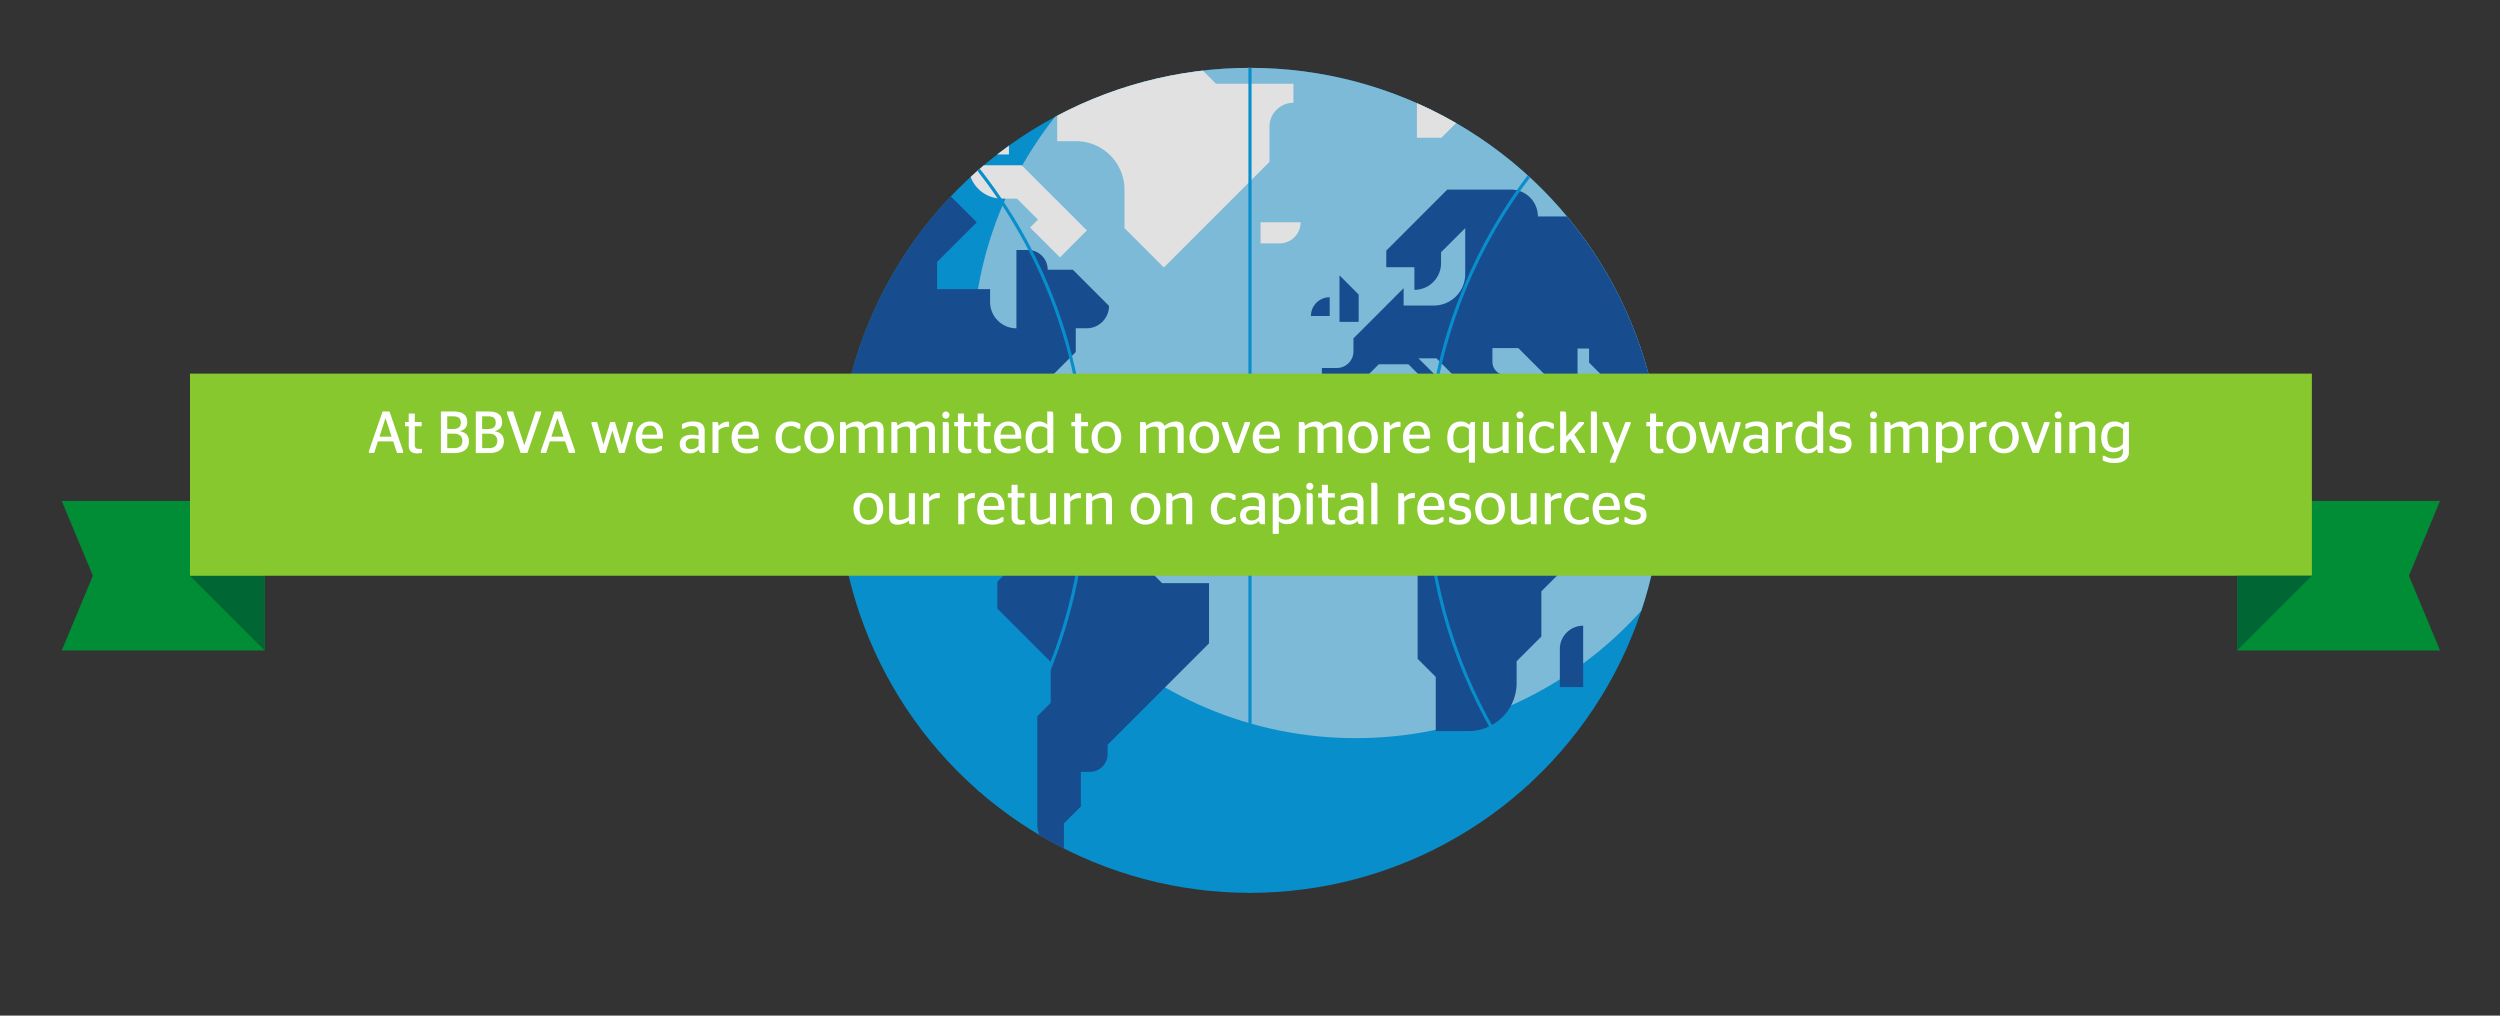 <svg xmlns="http://www.w3.org/2000/svg" xmlns:xlink="http://www.w3.org/1999/xlink" viewBox="0 0 1600 650" width="1600" height="650"><rect x="0" y="0" width="1600" height="650" fill="#333333" stroke="none"/><defs><style>.cls-1,.cls-10{fill:none;}.cls-2{isolation:isolate;}.cls-3{fill:#008d36;}.cls-4{opacity:0.85;mix-blend-mode:multiply;}.cls-5{clip-path:url(#clip-path);}.cls-6{fill:#009ee5;}.cls-7{fill:#8ad1f3;}.cls-8{fill:#12509f;}.cls-9{fill:#fff;}.cls-10{stroke:#009ee5;stroke-miterlimit:10;stroke-width:2.03px;}.cls-11{fill:#063;}.cls-12{fill:#86c82d;}</style><clipPath id="clip-path"><circle class="cls-1" cx="799.99" cy="307.43" r="263.99"/></clipPath></defs><title>globe-en-03_ENG</title><g class="cls-2"><g id="Capa_1" data-name="Capa 1"><polygon class="cls-3" points="1561.63 416.31 1431.75 416.31 1431.75 320.61 1561.63 320.61 1541.7 368.46 1561.63 416.31"/><polygon class="cls-3" points="39.52 320.61 169.4 320.61 169.4 416.31 39.52 416.31 59.45 368.46 39.52 320.61"/><g class="cls-4"><g class="cls-5"><rect class="cls-6" x="507.06" y="29.63" width="610.6" height="564.47"/><path class="cls-7" d="M1113.13,227c0,135.53-109.87,245.41-245.41,245.41S622.33,362.56,622.33,227,732.2-18.38,867.72-18.38,1113.13,91.49,1113.13,227Z"/><path class="cls-8" d="M680.74,494h16.72a11.41,11.41,0,0,0,11.41-11.41v-8.09H680.74V494Z"/><polygon class="cls-8" points="628.48 306.02 634.32 300.19 658.86 300.19 658.86 306.02 628.48 306.02"/><path class="cls-8" d="M743.76,373.22L722,351.45H707.48l-14-14H647.4A17.43,17.43,0,0,1,630,320H619.65V308.2H605.9a14.42,14.42,0,1,1,0-28.83h27.76v5.58h0a7.83,7.83,0,0,0,7.82,7.81V272.31l47-47v-15.2h6.95a14.35,14.35,0,0,0,14.34-14v-0.33l-23.14-23.13H670.52A12.61,12.61,0,0,0,657.89,160h-7.38v50.12a16.85,16.85,0,0,1-16.85-16.86h0v-8.21h-33.9V167.64l25.37-25.38-24.56-24.57-17.77,17.77H516.22l-16.79-16.79h-76a22.06,22.06,0,0,0-22.06,22.06h0v32.39h68.05l-3.17-.23A49.73,49.73,0,0,1,516,222.61h0v31.15l67.75,67.75h25.56l22.07,22.05,19.14-.07v0.4h-0.21v16.34l-12,12.07v17.16l34.13,34.15v26.24l-8.55,8.55v70.18a17,17,0,0,0,17,16.21V527l10.87-10.86V482.18l17.24-5.66,64.78-64.79V373.22H743.76Z"/><path class="cls-8" d="M1244.38,267.26v-7.19h9.32A17.09,17.09,0,0,0,1270.77,243v-13.3H1278V243a24.28,24.28,0,0,1-24.25,24.26h-9.32Z"/><path class="cls-8" d="M1013.23,400.45v39.29H998.3V415.38h0A14.94,14.94,0,0,1,1013.23,400.45Z"/><path class="cls-8" d="M1291.47,499.56a4.4,4.4,0,0,0,4.39-4.41V490H1287v5.19A4.41,4.41,0,0,0,1291.47,499.56Z"/><path class="cls-8" d="M1105.64,348.65a4.41,4.41,0,0,0,4.41-4.41V339h-8.81v5.2A4.41,4.41,0,0,0,1105.64,348.65Z"/><polygon class="cls-8" points="1345.72 509.51 1357.4 509.51 1383.3 483.61 1370.94 471.25 1370.94 484.3 1345.72 509.51"/><polygon class="cls-8" points="1142.58 352.44 1150.88 352.44 1175.87 377.43 1171.71 381.58 1142.58 352.44"/><path class="cls-8" d="M1207.31,345.41l-20.69,20.68v10.73h8a12.72,12.72,0,0,0,12.72-12.73h0V345.41Z"/><polygon class="cls-8" points="857.28 206.01 869.55 206.01 869.55 188.51 857.28 176.22 857.28 206.01"/><path class="cls-8" d="M851,190.23v12H839A12,12,0,0,1,851,190.23Z"/><path class="cls-8" d="M1232.94,336.66v12h-12A12,12,0,0,1,1232.94,336.66Z"/><polygon class="cls-8" points="1247.25 370 1272.82 370 1299.92 397.12 1283.12 397.12 1265.08 379.06 1256.29 379.06 1247.25 370"/><rect class="cls-8" x="1212.66" y="370" width="9.57" height="12.9"/><polygon class="cls-8" points="1215.18 330.18 1215.18 313.84 1231.52 330.18 1215.18 330.18"/><rect class="cls-8" x="1278.76" y="193.73" width="6.39" height="22.65"/><path class="cls-9" d="M709.13,40.32L676.6,72.84V90.36h12.06a31,31,0,0,1,31,31h0V146l25.2,25.21,67.6-67.59V81.12h0a15.33,15.33,0,0,1,15.33-15.33V53.6H778.23L764.7,40.08H709.13"/><path class="cls-9" d="M619.86,105.76h34l41.74,41.73-17.22,17.25-19.14-19.13,5.06-5.06L650.85,127.1h-9.66A21.33,21.33,0,0,1,619.86,105.76Z"/><polygon class="cls-9" points="574.2 129.15 535.93 129.15 515.23 108.45 515.23 100.13 541.6 100.13 549.31 107.85 574.2 107.85 574.2 129.15"/><path class="cls-9" d="M608.59,98.84V88h15.29V65h0a10.25,10.25,0,0,1-10.24-10.25V46.36h75.45L661.5,73.93H645.73V98.84H608.59Z"/><path class="cls-9" d="M589.42,95.49H574.2V71.85a15.22,15.22,0,0,1,15.22,15.22h0v8.42Z"/><polygon class="cls-9" points="557.21 96.09 550.88 96.09 536.24 81.45 556.63 81.45 556.49 96.09 557.21 96.09"/><polygon class="cls-9" points="600.18 58.17 614.59 72.56 614.59 79.91 602.47 79.91 587.45 64.9 587.45 58.17 600.18 58.17"/><path class="cls-9" d="M1030.17,119.92h-7a34.55,34.55,0,0,1,34.51-34.53h11.54v7h-11.54A27.59,27.59,0,0,0,1030.17,119.92Z"/><path class="cls-9" d="M832.42,142.23H806.77v13.55h12.09A13.56,13.56,0,0,0,832.42,142.23Z"/><path class="cls-9" d="M1010.17,68.85a4.4,4.4,0,0,0,4.41-4.41v-5.2h-8.81v5.2A4.4,4.4,0,0,0,1010.17,68.85Z"/><polygon class="cls-9" points="1264.04 91.33 1264.04 98.39 1305.43 98.39 1298.37 91.33 1264.04 91.33"/><path class="cls-9" d="M906.83,64h39.8L922.52,88.15H906.83V64Z"/><polygon class="cls-9" points="1135.86 58.97 1148.47 58.97 1168.26 79.48 1156.37 79.48 1135.86 58.97"/><polygon class="cls-8" points="1202.89 300.62 1202.89 300.62 1202.27 301.22 1202.89 300.62"/><path class="cls-8" d="M1328.81,128.48l-11.32-11.32h-97.72l-30.06-30h-56l-24.77,24.77h-44.52l-26.58,26.59H984.24a17.18,17.18,0,0,0-17.18-17.18H926.27l-39.06,39.06V171h18v14.5a17.07,17.07,0,0,0,17.06-17.07v-7L937.74,146v29.47a20.09,20.09,0,0,1-20.08,20.07H898.32V184.44l-32.1,32.12v8.3a10.66,10.66,0,0,1-10.66,10.65H846v20.42h17.4a8.58,8.58,0,0,0,8.59-8.57v-3.79l10.45-10.46h18.92l16.35,16.34,5.11-5.11-15-15h11.5l10.89,10.9v12.33h18.09l5.29,5.28h18.14A15.84,15.84,0,0,1,955.83,273H902.9V260.72H861l-37.91,37.9v17A37.41,37.41,0,0,0,860.55,353h46.73v68.63l11.6,11.6v34.64h21a30.75,30.75,0,0,0,30.76-30.76V423.21l15.83-15.83V378.45l31.79-31.81V334.5h-23l-15.07-15.07V301.6l-15.43-15.44h8.92l15.6,15.62v17.51l8.43,8.42h15l22.76-22.76-23.12-23.12h15.58v0a12.05,12.05,0,0,0,12,12.05h15.86l40.69,40.69H1105V320.44l18.13-18.11h7.06A11.87,11.87,0,0,1,1142,314.19v8h10.53v25.6l16,16-0.06-9-7.78-7.77V331.25l12.44,12.41-0.44-.43,5.64-5.65a16.46,16.46,0,0,0,0-23.26h0l-4.1-4.1,9.6-9.6h19l14.19-14.21a13.23,13.23,0,0,0,0-18.75l54.85-54.84V193.73A21.48,21.48,0,0,1,1291,172.39h0l0.06-.14h28.51V200h7.65l48.15-48.15h12.44a23.38,23.38,0,0,0,23.39-23.37h-82.41Zm-365,111.67a8.66,8.66,0,0,1-8.66-8.66h0v-8.73h16.54l17.41,17.4H963.85Zm60.94,0.56v5.73a7.56,7.56,0,0,1-15.12,0V223.06H1017v9l7.84,7.84v0.78Z"/><path class="cls-8" d="M1263.64,465.81a22.39,22.39,0,0,0,44.12-5.39h0V432.55l-25.71-25.7-9.23,9.25-13.34-13.33h-19.78l-26.74,26.74h-14.77v36.32h65.46Z"/><line class="cls-10" x1="799.99" y1="-10.14" x2="799.99" y2="696.97"/><line class="cls-10" x1="1153.55" y1="307.43" x2="446.44" y2="307.43"/><path class="cls-10" d="M695,307.43c0-177.77-144.1-321.88-321.87-321.88S51.29,129.65,51.29,307.43,195.38,629.3,373.15,629.3,695,485.2,695,307.43Z"/><ellipse class="cls-10" cx="1234.87" cy="307.43" rx="321.86" ry="321.88"/></g></g><polygon class="cls-11" points="169.4 368.46 121.55 368.46 169.4 416.31 169.4 368.46"/><rect class="cls-12" x="121.59" y="239.11" width="1358.01" height="129.36"/><path class="cls-9" d="M236.09,288.68l8.78-25.34h4.41L258,288.68v1.25H254.1l-2.47-7.45h-9.76l-2.39,7.45h-3.38v-1.25Zm6.76-9.23h7.75l-3.84-11.74h-0.08Z"/><path class="cls-9" d="M259.19,270.06h2.39v-5.4h3.88v5.4h4.41v2.74h-4.41v11.78c0,2.09.87,2.7,2.85,2.7h1.79v2.51a12.65,12.65,0,0,1-3.15.38c-3.38,0-5.36-1.41-5.36-5.13V272.8h-2.39v-2.74Z"/><path class="cls-9" d="M282.18,263.34h8.17c5.43,0,8.7,1.9,8.7,6.84,0,3.34-1.9,5-4.56,5.66V276c3.23,0.68,5.66,2.39,5.66,6.42,0,5-3.57,7.56-9.38,7.56h-8.59v-26.6Zm8,11.21c2.93,0,4.75-1.18,4.75-4.1s-1.82-4-4.71-4h-4v8.09h4Zm0.46,12.27c3.27,0,5.28-1.56,5.28-4.64s-2-4.63-5.43-4.63h-4.25v9.27h4.41Z"/><path class="cls-9" d="M304.52,263.34h8.17c5.43,0,8.7,1.9,8.7,6.84,0,3.34-1.9,5-4.56,5.66V276c3.23,0.68,5.66,2.39,5.66,6.42,0,5-3.57,7.56-9.38,7.56h-8.59v-26.6Zm8,11.21c2.93,0,4.75-1.18,4.75-4.1s-1.82-4-4.71-4h-4v8.09h4ZM313,286.82c3.27,0,5.28-1.56,5.28-4.64s-2-4.63-5.43-4.63h-4.25v9.27H313Z"/><path class="cls-9" d="M324.51,264.59v-1.25h3.88l7.14,21.5h0.08l7.18-21.5h3.5v1.25l-8.78,25.34h-4.29Z"/><path class="cls-9" d="M346.13,288.68l8.78-25.34h4.41l8.74,25.34v1.25h-3.91l-2.47-7.45h-9.76l-2.39,7.45h-3.38v-1.25Zm6.76-9.23h7.75l-3.84-11.74h-0.08Z"/><path class="cls-9" d="M378.55,271.2v-1.14h3.61l4,14.36h0.08l4.33-14.36h3l4.29,14.36H398l4-14.36h3.15v1.14l-5.47,18.73h-3.46l-4.26-14.21h-0.08l-4.33,14.21h-3.42Z"/><path class="cls-9" d="M410.88,280.74c0.19,4.71,2.32,6.5,6,6.5a8.41,8.41,0,0,0,5.51-1.82h1.25v2.7a12.22,12.22,0,0,1-7.33,2.05c-6.08,0-9.46-3.87-9.46-10.11s3.91-10.3,9.08-10.3,8.32,3.08,8.32,9.61c0,0.53,0,1.22,0,1.37H410.88Zm0.08-2.55h9.5c-0.08-4.29-1.75-5.78-4.48-5.78C413.39,272.42,411.38,274,411,278.19Z"/><path class="cls-9" d="M447.21,287.73a7.45,7.45,0,0,1-5.93,2.43c-3.61,0-6.23-2.05-6.23-5.93,0-4.07,3.23-6,7.71-6a16.69,16.69,0,0,1,4.33.53V276.1c0-2.36-1.37-3.38-4-3.38a9.15,9.15,0,0,0-5.43,1.63h-1.22v-2.89a15.16,15.16,0,0,1,7.14-1.71c4.71,0,7.41,1.71,7.41,6.08v14.1h-1.52C448,289.93,447.44,289.52,447.21,287.73Zm-0.11-2.51V281a18,18,0,0,0-3.69-.38c-2.66,0-4.56,1-4.56,3.38s1.56,3.5,3.69,3.5A5.77,5.77,0,0,0,447.1,285.22Z"/><path class="cls-9" d="M459.83,275.42v14.51H456V270.06h2.43c1,0,1.37.42,1.44,2.74a7.65,7.65,0,0,1,5.7-2.93,3.52,3.52,0,0,1,1.06.15v3.19l-0.87,0A8.76,8.76,0,0,0,459.83,275.42Z"/><path class="cls-9" d="M472.18,280.74c0.19,4.71,2.32,6.5,6,6.5a8.41,8.41,0,0,0,5.51-1.82H485v2.7a12.22,12.22,0,0,1-7.33,2.05c-6.08,0-9.46-3.87-9.46-10.11s3.91-10.3,9.08-10.3,8.32,3.08,8.32,9.61c0,0.53,0,1.22,0,1.37H472.18Zm0.08-2.55h9.5c-0.08-4.29-1.75-5.78-4.48-5.78C474.69,272.42,472.67,274,472.25,278.19Z"/><path class="cls-9" d="M496.38,280c0-6.38,4.18-10.26,9.8-10.26a10.41,10.41,0,0,1,6,1.6v3h-1.6a6,6,0,0,0-4.41-1.63c-3.42,0-5.81,2.58-5.81,7.26s2.24,7.18,5.74,7.18a6.11,6.11,0,0,0,4.83-1.9h1.44v2.81a10,10,0,0,1-6.35,2.05C500,290.16,496.38,286.32,496.38,280Z"/><path class="cls-9" d="M514.77,280.05c0-6.34,4.1-10.3,9.5-10.3s9.5,4,9.5,10.3-4.1,10.11-9.5,10.11S514.77,286.36,514.77,280.05Zm15,0c0-4.79-2.17-7.37-5.55-7.37s-5.55,2.58-5.55,7.37,2.2,7.18,5.55,7.18S529.82,284.84,529.82,280.05Z"/><path class="cls-9" d="M541.49,272.49a11.8,11.8,0,0,1,7.1-2.74c2.05,0,3.88.76,4.56,2.89a12,12,0,0,1,7.41-2.89c2.7,0,4.94,1.33,4.94,5.28v14.89h-3.84V276.06c0-2.32-1-3.08-2.81-3.08a10.11,10.11,0,0,0-5.36,1.9v15h-3.88V276.06c0-2.32-1-3.08-2.77-3.08a9.92,9.92,0,0,0-5.36,1.9v15h-3.88V270.06H540C541,270.06,541.41,270.48,541.49,272.49Z"/><path class="cls-9" d="M574.36,272.49a11.79,11.79,0,0,1,7.1-2.74c2.05,0,3.88.76,4.56,2.89a12,12,0,0,1,7.41-2.89c2.7,0,4.94,1.33,4.94,5.28v14.89h-3.84V276.06c0-2.32-1-3.08-2.81-3.08a10.11,10.11,0,0,0-5.36,1.9v15h-3.88V276.06c0-2.32-1-3.08-2.77-3.08a9.92,9.92,0,0,0-5.36,1.9v15h-3.88V270.06h2.43C573.86,270.06,574.28,270.48,574.36,272.49Z"/><path class="cls-9" d="M603.09,265.65a2.28,2.28,0,0,1,4.56,0A2.28,2.28,0,0,1,603.09,265.65Zm0.3,24.28V270.06h2.17c1.52,0,1.71.46,1.71,3v16.91h-3.88Z"/><path class="cls-9" d="M610.69,270.06h2.39v-5.4H617v5.4h4.41v2.74H617v11.78c0,2.09.87,2.7,2.85,2.7h1.79v2.51a12.65,12.65,0,0,1-3.15.38c-3.38,0-5.36-1.41-5.36-5.13V272.8h-2.39v-2.74Z"/><path class="cls-9" d="M623.3,270.06h2.39v-5.4h3.88v5.4H634v2.74h-4.41v11.78c0,2.09.87,2.7,2.85,2.7h1.79v2.51a12.65,12.65,0,0,1-3.15.38c-3.38,0-5.36-1.41-5.36-5.13V272.8H623.3v-2.74Z"/><path class="cls-9" d="M640.25,280.74c0.19,4.71,2.32,6.5,6,6.5a8.41,8.41,0,0,0,5.51-1.82h1.25v2.7a12.22,12.22,0,0,1-7.33,2.05c-6.08,0-9.46-3.87-9.46-10.11s3.91-10.3,9.08-10.3,8.32,3.08,8.32,9.61c0,0.53,0,1.22,0,1.37H640.25Zm0.08-2.55h9.5c-0.08-4.29-1.75-5.78-4.48-5.78C642.76,272.42,640.74,274,640.32,278.19Z"/><path class="cls-9" d="M670.27,287.24a8,8,0,0,1-6.23,2.92c-4.14,0-7.67-3-7.67-9.88,0-7.79,4.22-10.52,8.21-10.52a7.46,7.46,0,0,1,5.66,2.05v-8.47h2.13c1.52,0,1.75.38,1.75,2.58v24h-2.55C670.68,289.93,670.38,289.48,670.27,287.24Zm0-2.58V274.55a6.21,6.21,0,0,0-4.56-1.67c-2.62,0-5.4,1.41-5.4,7.22,0,5.43,2,7.22,4.71,7.22A6.79,6.79,0,0,0,670.23,284.65Z"/><path class="cls-9" d="M685.66,270.06h2.39v-5.4h3.88v5.4h4.41v2.74h-4.41v11.78c0,2.09.87,2.7,2.85,2.7h1.79v2.51a12.65,12.65,0,0,1-3.15.38c-3.38,0-5.36-1.41-5.36-5.13V272.8h-2.39v-2.74Z"/><path class="cls-9" d="M698.61,280.05c0-6.34,4.1-10.3,9.5-10.3s9.5,4,9.5,10.3-4.1,10.11-9.5,10.11S698.61,286.36,698.61,280.05Zm15,0c0-4.79-2.17-7.37-5.55-7.37s-5.55,2.58-5.55,7.37,2.2,7.18,5.55,7.18S713.66,284.84,713.66,280.05Z"/><path class="cls-9" d="M733.53,272.49a11.79,11.79,0,0,1,7.1-2.74c2.05,0,3.88.76,4.56,2.89a12,12,0,0,1,7.41-2.89c2.7,0,4.94,1.33,4.94,5.28v14.89h-3.84V276.06c0-2.32-1-3.08-2.81-3.08a10.11,10.11,0,0,0-5.36,1.9v15h-3.88V276.06c0-2.32-1-3.08-2.77-3.08a9.92,9.92,0,0,0-5.36,1.9v15h-3.88V270.06h2.43C733,270.06,733.46,270.48,733.53,272.49Z"/><path class="cls-9" d="M761.28,280.05c0-6.34,4.1-10.3,9.5-10.3s9.5,4,9.5,10.3-4.1,10.11-9.5,10.11S761.28,286.36,761.28,280.05Zm15,0c0-4.79-2.17-7.37-5.55-7.37s-5.55,2.58-5.55,7.37,2.2,7.18,5.55,7.18S776.32,284.84,776.32,280.05Z"/><path class="cls-9" d="M782,271.16v-1.1h3.61l5.62,15.2h0.08l5.36-15.2H800v1.1l-7,18.77h-3.76Z"/><path class="cls-9" d="M805.77,280.74c0.19,4.71,2.32,6.5,6,6.5a8.41,8.41,0,0,0,5.51-1.82h1.25v2.7a12.22,12.22,0,0,1-7.33,2.05c-6.08,0-9.46-3.87-9.46-10.11s3.91-10.3,9.08-10.3,8.32,3.08,8.32,9.61c0,0.53,0,1.22,0,1.37H805.77Zm0.08-2.55h9.5c-0.08-4.29-1.75-5.78-4.48-5.78C808.28,272.42,806.27,274,805.85,278.19Z"/><path class="cls-9" d="M835.11,272.49a11.79,11.79,0,0,1,7.1-2.74c2.05,0,3.88.76,4.56,2.89a12,12,0,0,1,7.41-2.89c2.7,0,4.94,1.33,4.94,5.28v14.89h-3.84V276.06c0-2.32-1-3.08-2.81-3.08a10.11,10.11,0,0,0-5.36,1.9v15h-3.88V276.06c0-2.32-1-3.08-2.77-3.08a9.92,9.92,0,0,0-5.36,1.9v15h-3.88V270.06h2.43C834.61,270.06,835,270.48,835.11,272.49Z"/><path class="cls-9" d="M862.85,280.05c0-6.34,4.1-10.3,9.5-10.3s9.5,4,9.5,10.3-4.1,10.11-9.5,10.11S862.85,286.36,862.85,280.05Zm15,0c0-4.79-2.17-7.37-5.55-7.37s-5.55,2.58-5.55,7.37,2.2,7.18,5.55,7.18S877.89,284.84,877.89,280.05Z"/><path class="cls-9" d="M889.56,275.42v14.51h-3.88V270.06h2.43c1,0,1.37.42,1.44,2.74a7.65,7.65,0,0,1,5.7-2.93,3.52,3.52,0,0,1,1.06.15v3.19l-0.87,0A8.76,8.76,0,0,0,889.56,275.42Z"/><path class="cls-9" d="M901.91,280.74c0.19,4.71,2.32,6.5,6,6.5a8.41,8.41,0,0,0,5.51-1.82h1.25v2.7a12.22,12.22,0,0,1-7.33,2.05c-6.08,0-9.46-3.87-9.46-10.11s3.91-10.3,9.08-10.3,8.32,3.08,8.32,9.61c0,0.53,0,1.22,0,1.37H901.91Zm0.08-2.55h9.5c-0.08-4.29-1.75-5.78-4.48-5.78C904.42,272.42,902.4,274,902,278.19Z"/><path class="cls-9" d="M940.1,287.24a8.2,8.2,0,0,1-6,2.58c-4.14,0-7.83-2.74-7.83-9.61,0-7.71,4.22-10.45,8.36-10.45a7.68,7.68,0,0,1,5.77,2.2c0.27-1.1.87-1.9,1.82-1.9H944v26H940.1v-8.85Zm0-2.77v-9.84a6,6,0,0,0-4.6-1.75c-2.66,0-5.36,1.44-5.36,7s1.94,7.1,4.86,7.1A7,7,0,0,0,940.1,284.46Z"/><path class="cls-9" d="M961.64,285.26v-15.2h3.88v19.87h-2.43c-0.91,0-1.29-.3-1.41-2.24a12.81,12.81,0,0,1-7.18,2.51c-3.12,0-5.43-1.29-5.43-5.32V270.06h3.88V284c0,2.54,1.25,3.15,3.08,3.15A11.56,11.56,0,0,0,961.64,285.26Z"/><path class="cls-9" d="M970.54,265.65a2.28,2.28,0,0,1,4.56,0A2.28,2.28,0,0,1,970.54,265.65Zm0.3,24.28V270.06H973c1.52,0,1.71.46,1.71,3v16.91h-3.88Z"/><path class="cls-9" d="M978.67,280c0-6.38,4.18-10.26,9.8-10.26a10.41,10.41,0,0,1,6,1.6v3h-1.6a6,6,0,0,0-4.41-1.63c-3.42,0-5.81,2.58-5.81,7.26s2.24,7.18,5.74,7.18a6.11,6.11,0,0,0,4.83-1.9h1.44v2.81a10,10,0,0,1-6.35,2.05C982.24,290.16,978.67,286.32,978.67,280Z"/><path class="cls-9" d="M1002.38,279.37l8.13-9.31h3.23v1.14l-6.15,6.84,6.8,10.71v1.18h-3.53l-5.89-9.19-2.58,2.85v6.34H998.5v-26.6h2.13c1.48,0,1.75.38,1.75,2.58v13.45Z"/><path class="cls-9" d="M1018.15,289.93v-26.6h2.17c1.52,0,1.75.38,1.75,2.58v24h-3.91Z"/><path class="cls-9" d="M1030.39,295l2.74-6.19-7.45-17.67v-1.06h3.65L1035,284h0l5.28-13.94h3.34v1.06l-9.92,25h-3.34V295Z"/><path class="cls-9" d="M1053.6,270.06H1056v-5.4h3.88v5.4h4.41v2.74h-4.41v11.78c0,2.09.87,2.7,2.85,2.7h1.79v2.51a12.65,12.65,0,0,1-3.15.38c-3.38,0-5.36-1.41-5.36-5.13V272.8h-2.39v-2.74Z"/><path class="cls-9" d="M1066.56,280.05c0-6.34,4.1-10.3,9.5-10.3s9.5,4,9.5,10.3-4.1,10.11-9.5,10.11S1066.56,286.36,1066.56,280.05Zm15,0c0-4.79-2.17-7.37-5.55-7.37s-5.55,2.58-5.55,7.37,2.2,7.18,5.55,7.18S1081.61,284.84,1081.61,280.05Z"/><path class="cls-9" d="M1087.39,271.2v-1.14H1091l4,14.36h0.08l4.33-14.36h3l4.29,14.36h0.08l4-14.36h3.15v1.14l-5.47,18.73H1105l-4.26-14.21h-0.08l-4.33,14.21h-3.42Z"/><path class="cls-9" d="M1127.85,287.73a7.45,7.45,0,0,1-5.93,2.43c-3.61,0-6.23-2.05-6.23-5.93,0-4.07,3.23-6,7.71-6a16.69,16.69,0,0,1,4.33.53V276.1c0-2.36-1.37-3.38-4-3.38a9.15,9.15,0,0,0-5.43,1.63h-1.22v-2.89a15.16,15.16,0,0,1,7.14-1.71c4.71,0,7.41,1.71,7.41,6.08v14.1h-1.52C1128.61,289.93,1128.08,289.52,1127.85,287.73Zm-0.11-2.51V281a18,18,0,0,0-3.69-.38c-2.66,0-4.56,1-4.56,3.38s1.56,3.5,3.69,3.5A5.77,5.77,0,0,0,1127.74,285.22Z"/><path class="cls-9" d="M1140.47,275.42v14.51h-3.88V270.06H1139c1,0,1.37.42,1.44,2.74a7.65,7.65,0,0,1,5.7-2.93,3.52,3.52,0,0,1,1.06.15v3.19l-0.87,0A8.76,8.76,0,0,0,1140.47,275.42Z"/><path class="cls-9" d="M1163,287.24a8,8,0,0,1-6.23,2.92c-4.14,0-7.67-3-7.67-9.88,0-7.79,4.22-10.52,8.21-10.52a7.46,7.46,0,0,1,5.66,2.05v-8.47h2.13c1.52,0,1.75.38,1.75,2.58v24h-2.55C1163.46,289.93,1163.15,289.48,1163,287.24Zm0-2.58V274.55a6.21,6.21,0,0,0-4.56-1.67c-2.62,0-5.4,1.41-5.4,7.22,0,5.43,2,7.22,4.71,7.22A6.79,6.79,0,0,0,1163,284.65Z"/><path class="cls-9" d="M1170.91,288.38v-3h1.25a7.2,7.2,0,0,0,5.05,1.79c2.77,0,4.14-1,4.14-2.89,0-1.67-.95-2.39-4.18-2.89-4-.57-6.27-2.05-6.27-5.74s2.77-5.81,7.14-5.81a11.06,11.06,0,0,1,5.85,1.41v3h-1.25a7.06,7.06,0,0,0-4.56-1.41c-2.55,0-3.72.87-3.72,2.55s1.1,2.24,4.22,2.7c4.37,0.65,6.42,2.09,6.42,5.89s-2.39,6.19-7.6,6.19A11.09,11.09,0,0,1,1170.91,288.38Z"/><path class="cls-9" d="M1196.79,265.65a2.28,2.28,0,0,1,4.56,0A2.28,2.28,0,0,1,1196.79,265.65Zm0.3,24.28V270.06h2.17c1.52,0,1.71.46,1.71,3v16.91h-3.88Z"/><path class="cls-9" d="M1210,272.49a11.79,11.79,0,0,1,7.1-2.74c2.05,0,3.88.76,4.56,2.89a12,12,0,0,1,7.41-2.89c2.7,0,4.94,1.33,4.94,5.28v14.89h-3.84V276.06c0-2.32-1-3.08-2.81-3.08a10.11,10.11,0,0,0-5.36,1.9v15h-3.88V276.06c0-2.32-1-3.08-2.77-3.08a9.92,9.92,0,0,0-5.36,1.9v15h-3.88V270.06h2.43C1209.55,270.06,1210,270.48,1210,272.49Z"/><path class="cls-9" d="M1242.92,288v8.05H1239v-26h2.43c1,0,1.37.42,1.44,2.55a8.82,8.82,0,0,1,6.46-2.85c3.72,0,7.45,2.51,7.45,9.8,0,7.64-4.26,10.26-8.4,10.26A8.11,8.11,0,0,1,1242.92,288Zm0-12.88v10.07a6,6,0,0,0,4.56,1.75c2.74,0,5.4-1.33,5.4-7s-2.43-7.07-4.86-7.07A8.18,8.18,0,0,0,1242.92,275.15Z"/><path class="cls-9" d="M1264.61,275.42v14.51h-3.88V270.06h2.43c1,0,1.37.42,1.44,2.74a7.65,7.65,0,0,1,5.7-2.93,3.52,3.52,0,0,1,1.06.15v3.19l-0.87,0A8.76,8.76,0,0,0,1264.61,275.42Z"/><path class="cls-9" d="M1273,280.05c0-6.34,4.1-10.3,9.5-10.3s9.5,4,9.5,10.3-4.1,10.11-9.5,10.11S1273,286.36,1273,280.05Zm15,0c0-4.79-2.17-7.37-5.55-7.37s-5.55,2.58-5.55,7.37,2.2,7.18,5.55,7.18S1288,284.84,1288,280.05Z"/><path class="cls-9" d="M1293.72,271.16v-1.1h3.61l5.62,15.2H1303l5.36-15.2h3.34v1.1l-7,18.77h-3.76Z"/><path class="cls-9" d="M1315,265.65a2.28,2.28,0,0,1,4.56,0A2.28,2.28,0,0,1,1315,265.65Zm0.3,24.28V270.06h2.17c1.52,0,1.71.46,1.71,3v16.91h-3.88Z"/><path class="cls-9" d="M1328.3,272.57a12.69,12.69,0,0,1,7.6-2.81c2.77,0,5.09,1.14,5.09,5.47v14.7h-3.88V276.14c0-2.47-1.1-3.15-3-3.15a11.93,11.93,0,0,0-5.81,2v15h-3.88V270.06h2.43C1327.81,270.06,1328.23,270.48,1328.3,272.57Z"/><path class="cls-9" d="M1362.54,289.25c0,4.67-3.61,7.07-9.16,7.07a15.58,15.58,0,0,1-7.64-1.67v-2.92H1347a9.74,9.74,0,0,0,5.85,1.71c3.61,0,5.81-1.25,5.81-4.45v-2.13a8.31,8.31,0,0,1-6.12,2.58c-4,0-7.75-2.66-7.75-9.42,0-7.45,4.18-10.26,8.36-10.26a7.88,7.88,0,0,1,5.77,2.17c0.23-1.06.76-1.86,1.82-1.86h1.79v19.19Zm-3.88-5.13v-9.5a6.13,6.13,0,0,0-4.56-1.75c-2.62,0-5.4,1.37-5.4,6.84,0,5.32,2,6.88,4.86,6.88A7.19,7.19,0,0,0,1358.66,284.12Z"/><path class="cls-9" d="M546.24,325.65c0-6.34,4.1-10.3,9.5-10.3s9.5,4,9.5,10.3-4.1,10.11-9.5,10.11S546.24,332,546.24,325.65Zm15,0c0-4.79-2.17-7.37-5.55-7.37s-5.55,2.58-5.55,7.37,2.2,7.18,5.55,7.18S561.28,330.44,561.28,325.65Z"/><path class="cls-9" d="M581.65,330.86v-15.2h3.88v19.87H583.1c-0.91,0-1.29-.3-1.41-2.24a12.81,12.81,0,0,1-7.18,2.51c-3.12,0-5.43-1.29-5.43-5.32V315.66H573v13.94c0,2.54,1.25,3.15,3.08,3.15A11.56,11.56,0,0,0,581.65,330.86Z"/><path class="cls-9" d="M594.69,321v14.51h-3.88V315.66h2.43c1,0,1.37.42,1.44,2.74a7.65,7.65,0,0,1,5.7-2.92,3.52,3.52,0,0,1,1.06.15v3.19l-0.87,0A8.76,8.76,0,0,0,594.69,321Z"/><path class="cls-9" d="M617.15,321v14.51h-3.88V315.66h2.43c1,0,1.37.42,1.44,2.74a7.65,7.65,0,0,1,5.7-2.92,3.52,3.52,0,0,1,1.06.15v3.19l-0.87,0A8.76,8.76,0,0,0,617.15,321Z"/><path class="cls-9" d="M629.5,326.34c0.19,4.71,2.32,6.5,6,6.5A8.41,8.41,0,0,0,641,331h1.25v2.7a12.21,12.21,0,0,1-7.33,2.05c-6.08,0-9.46-3.87-9.46-10.11s3.91-10.3,9.08-10.3,8.32,3.08,8.32,9.61c0,0.53,0,1.22,0,1.37H629.5Zm0.08-2.55h9.5c-0.08-4.29-1.75-5.78-4.48-5.78C632,318,630,319.58,629.57,323.79Z"/><path class="cls-9" d="M645,315.66h2.39v-5.4h3.88v5.4h4.41v2.74h-4.41v11.78c0,2.09.87,2.7,2.85,2.7h1.79v2.51a12.65,12.65,0,0,1-3.15.38c-3.38,0-5.36-1.41-5.36-5.13V318.4H645v-2.74Z"/><path class="cls-9" d="M671.94,330.86v-15.2h3.88v19.87h-2.43c-0.91,0-1.29-.3-1.41-2.24a12.81,12.81,0,0,1-7.18,2.51c-3.12,0-5.43-1.29-5.43-5.32V315.66h3.88v13.94c0,2.54,1.25,3.15,3.08,3.15A11.56,11.56,0,0,0,671.94,330.86Z"/><path class="cls-9" d="M685,321v14.51H681.1V315.66h2.43c1,0,1.37.42,1.44,2.74a7.65,7.65,0,0,1,5.7-2.92,3.52,3.52,0,0,1,1.06.15v3.19l-0.87,0A8.76,8.76,0,0,0,685,321Z"/><path class="cls-9" d="M699,318.17a12.69,12.69,0,0,1,7.6-2.81c2.77,0,5.09,1.14,5.09,5.47v14.7h-3.88V321.74c0-2.47-1.1-3.15-3-3.15a11.93,11.93,0,0,0-5.81,2v15h-3.88V315.66h2.43C698.54,315.66,699,316.08,699,318.17Z"/><path class="cls-9" d="M723.62,325.65c0-6.34,4.1-10.3,9.5-10.3s9.5,4,9.5,10.3-4.1,10.11-9.5,10.11S723.62,332,723.62,325.65Zm15,0c0-4.79-2.17-7.37-5.55-7.37s-5.55,2.58-5.55,7.37,2.2,7.18,5.55,7.18S738.67,330.44,738.67,325.65Z"/><path class="cls-9" d="M750.33,318.17a12.69,12.69,0,0,1,7.6-2.81c2.77,0,5.09,1.14,5.09,5.47v14.7h-3.88V321.74c0-2.47-1.1-3.15-3-3.15a11.93,11.93,0,0,0-5.81,2v15h-3.88V315.66h2.43C749.84,315.66,750.26,316.08,750.33,318.17Z"/><path class="cls-9" d="M774.92,325.62c0-6.38,4.18-10.26,9.8-10.26a10.41,10.41,0,0,1,6,1.6v3h-1.6a6,6,0,0,0-4.41-1.63c-3.42,0-5.81,2.58-5.81,7.26s2.24,7.18,5.74,7.18a6.11,6.11,0,0,0,4.83-1.9h1.44v2.81a10,10,0,0,1-6.35,2.05C778.49,335.76,774.92,331.92,774.92,325.62Z"/><path class="cls-9" d="M805.81,333.33a7.45,7.45,0,0,1-5.93,2.43c-3.61,0-6.23-2.05-6.23-5.93,0-4.07,3.23-6,7.71-6a16.65,16.65,0,0,1,4.33.53V321.7c0-2.36-1.37-3.38-4-3.38a9.15,9.15,0,0,0-5.43,1.63h-1.22v-2.89a15.16,15.16,0,0,1,7.14-1.71c4.71,0,7.41,1.71,7.41,6.08v14.1h-1.52C806.57,335.53,806,335.12,805.81,333.33Zm-0.11-2.51v-4.22a18,18,0,0,0-3.69-.38c-2.66,0-4.56,1-4.56,3.38s1.56,3.5,3.69,3.5A5.77,5.77,0,0,0,805.7,330.82Z"/><path class="cls-9" d="M818.43,333.63v8.05h-3.88v-26H817c1,0,1.37.42,1.44,2.55a8.82,8.82,0,0,1,6.46-2.85c3.72,0,7.45,2.51,7.45,9.8,0,7.64-4.26,10.26-8.4,10.26A8.11,8.11,0,0,1,818.43,333.63Zm0-12.88v10.07a6,6,0,0,0,4.56,1.75c2.74,0,5.4-1.33,5.4-7s-2.43-7.07-4.86-7.07A8.18,8.18,0,0,0,818.43,320.75Z"/><path class="cls-9" d="M836,311.26a2.28,2.28,0,0,1,4.56,0A2.28,2.28,0,0,1,836,311.26Zm0.3,24.28V315.66h2.17c1.52,0,1.71.46,1.71,3v16.91h-3.88Z"/><path class="cls-9" d="M843.58,315.66H846v-5.4h3.88v5.4h4.41v2.74h-4.41v11.78c0,2.09.87,2.7,2.85,2.7h1.79v2.51a12.65,12.65,0,0,1-3.15.38c-3.38,0-5.36-1.41-5.36-5.13V318.4h-2.39v-2.74Z"/><path class="cls-9" d="M868.85,333.33a7.45,7.45,0,0,1-5.93,2.43c-3.61,0-6.23-2.05-6.23-5.93,0-4.07,3.23-6,7.71-6a16.65,16.65,0,0,1,4.33.53V321.7c0-2.36-1.37-3.38-4-3.38a9.15,9.15,0,0,0-5.43,1.63H858.1v-2.89a15.16,15.16,0,0,1,7.14-1.71c4.71,0,7.41,1.71,7.41,6.08v14.1h-1.52C869.61,335.53,869.08,335.12,868.85,333.33Zm-0.11-2.51v-4.22a18,18,0,0,0-3.69-.38c-2.66,0-4.56,1-4.56,3.38s1.56,3.5,3.69,3.5A5.77,5.77,0,0,0,868.74,330.82Z"/><path class="cls-9" d="M877.63,335.53v-26.6h2.17c1.52,0,1.75.38,1.75,2.58v24h-3.91Z"/><path class="cls-9" d="M898.76,321v14.51h-3.88V315.66h2.43c1,0,1.37.42,1.44,2.74a7.65,7.65,0,0,1,5.7-2.92,3.52,3.52,0,0,1,1.06.15v3.19l-0.87,0A8.76,8.76,0,0,0,898.76,321Z"/><path class="cls-9" d="M911.11,326.34c0.19,4.71,2.32,6.5,6,6.5a8.41,8.41,0,0,0,5.51-1.82h1.25v2.7a12.21,12.21,0,0,1-7.33,2.05c-6.08,0-9.46-3.87-9.46-10.11s3.91-10.3,9.08-10.3,8.32,3.08,8.32,9.61c0,0.53,0,1.22,0,1.37H911.11Zm0.08-2.55h9.5c-0.08-4.29-1.75-5.78-4.48-5.78C913.62,318,911.6,319.58,911.19,323.79Z"/><path class="cls-9" d="M927.45,334v-3h1.25a7.2,7.2,0,0,0,5.05,1.79c2.77,0,4.14-1,4.14-2.89,0-1.67-.95-2.39-4.18-2.89-4-.57-6.27-2.05-6.27-5.74s2.77-5.81,7.14-5.81a11.06,11.06,0,0,1,5.85,1.41v3h-1.25a7.06,7.06,0,0,0-4.56-1.41c-2.55,0-3.72.87-3.72,2.55s1.1,2.24,4.22,2.7c4.37,0.65,6.42,2.09,6.42,5.89s-2.39,6.19-7.6,6.19A11.09,11.09,0,0,1,927.45,334Z"/><path class="cls-9" d="M944.13,325.65c0-6.34,4.1-10.3,9.5-10.3s9.5,4,9.5,10.3-4.1,10.11-9.5,10.11S944.13,332,944.13,325.65Zm15,0c0-4.79-2.17-7.37-5.55-7.37s-5.55,2.58-5.55,7.37,2.2,7.18,5.55,7.18S959.18,330.44,959.18,325.65Z"/><path class="cls-9" d="M979.54,330.86v-15.2h3.88v19.87H981c-0.91,0-1.29-.3-1.41-2.24a12.81,12.81,0,0,1-7.18,2.51c-3.12,0-5.43-1.29-5.43-5.32V315.66h3.88v13.94c0,2.54,1.25,3.15,3.08,3.15A11.56,11.56,0,0,0,979.54,330.86Z"/><path class="cls-9" d="M992.58,321v14.51H988.7V315.66h2.43c1,0,1.37.42,1.44,2.74a7.65,7.65,0,0,1,5.7-2.92,3.52,3.52,0,0,1,1.06.15v3.19l-0.87,0A8.76,8.76,0,0,0,992.58,321Z"/><path class="cls-9" d="M1000.94,325.62c0-6.38,4.18-10.26,9.8-10.26a10.41,10.41,0,0,1,6,1.6v3h-1.6a6,6,0,0,0-4.41-1.63c-3.42,0-5.81,2.58-5.81,7.26s2.24,7.18,5.74,7.18a6.11,6.11,0,0,0,4.83-1.9h1.44v2.81a10,10,0,0,1-6.35,2.05C1004.51,335.76,1000.94,331.92,1000.94,325.62Z"/><path class="cls-9" d="M1023.32,326.34c0.19,4.71,2.32,6.5,6,6.5a8.41,8.41,0,0,0,5.51-1.82h1.25v2.7a12.21,12.21,0,0,1-7.33,2.05c-6.08,0-9.46-3.87-9.46-10.11s3.91-10.3,9.08-10.3,8.32,3.08,8.32,9.61c0,0.53,0,1.22,0,1.37h-13.37Zm0.08-2.55h9.5c-0.08-4.29-1.75-5.78-4.48-5.78C1025.83,318,1023.82,319.58,1023.4,323.79Z"/><path class="cls-9" d="M1039.66,334v-3h1.25a7.2,7.2,0,0,0,5.05,1.79c2.77,0,4.14-1,4.14-2.89,0-1.67-.95-2.39-4.18-2.89-4-.57-6.27-2.05-6.27-5.74s2.77-5.81,7.14-5.81a11.06,11.06,0,0,1,5.85,1.41v3h-1.25a7.06,7.06,0,0,0-4.56-1.41c-2.55,0-3.72.87-3.72,2.55s1.1,2.24,4.22,2.7c4.37,0.65,6.42,2.09,6.42,5.89s-2.39,6.19-7.6,6.19A11.09,11.09,0,0,1,1039.66,334Z"/><polygon class="cls-11" points="1431.75 368.46 1479.6 368.46 1431.75 416.31 1431.75 368.46"/></g></g></svg>
